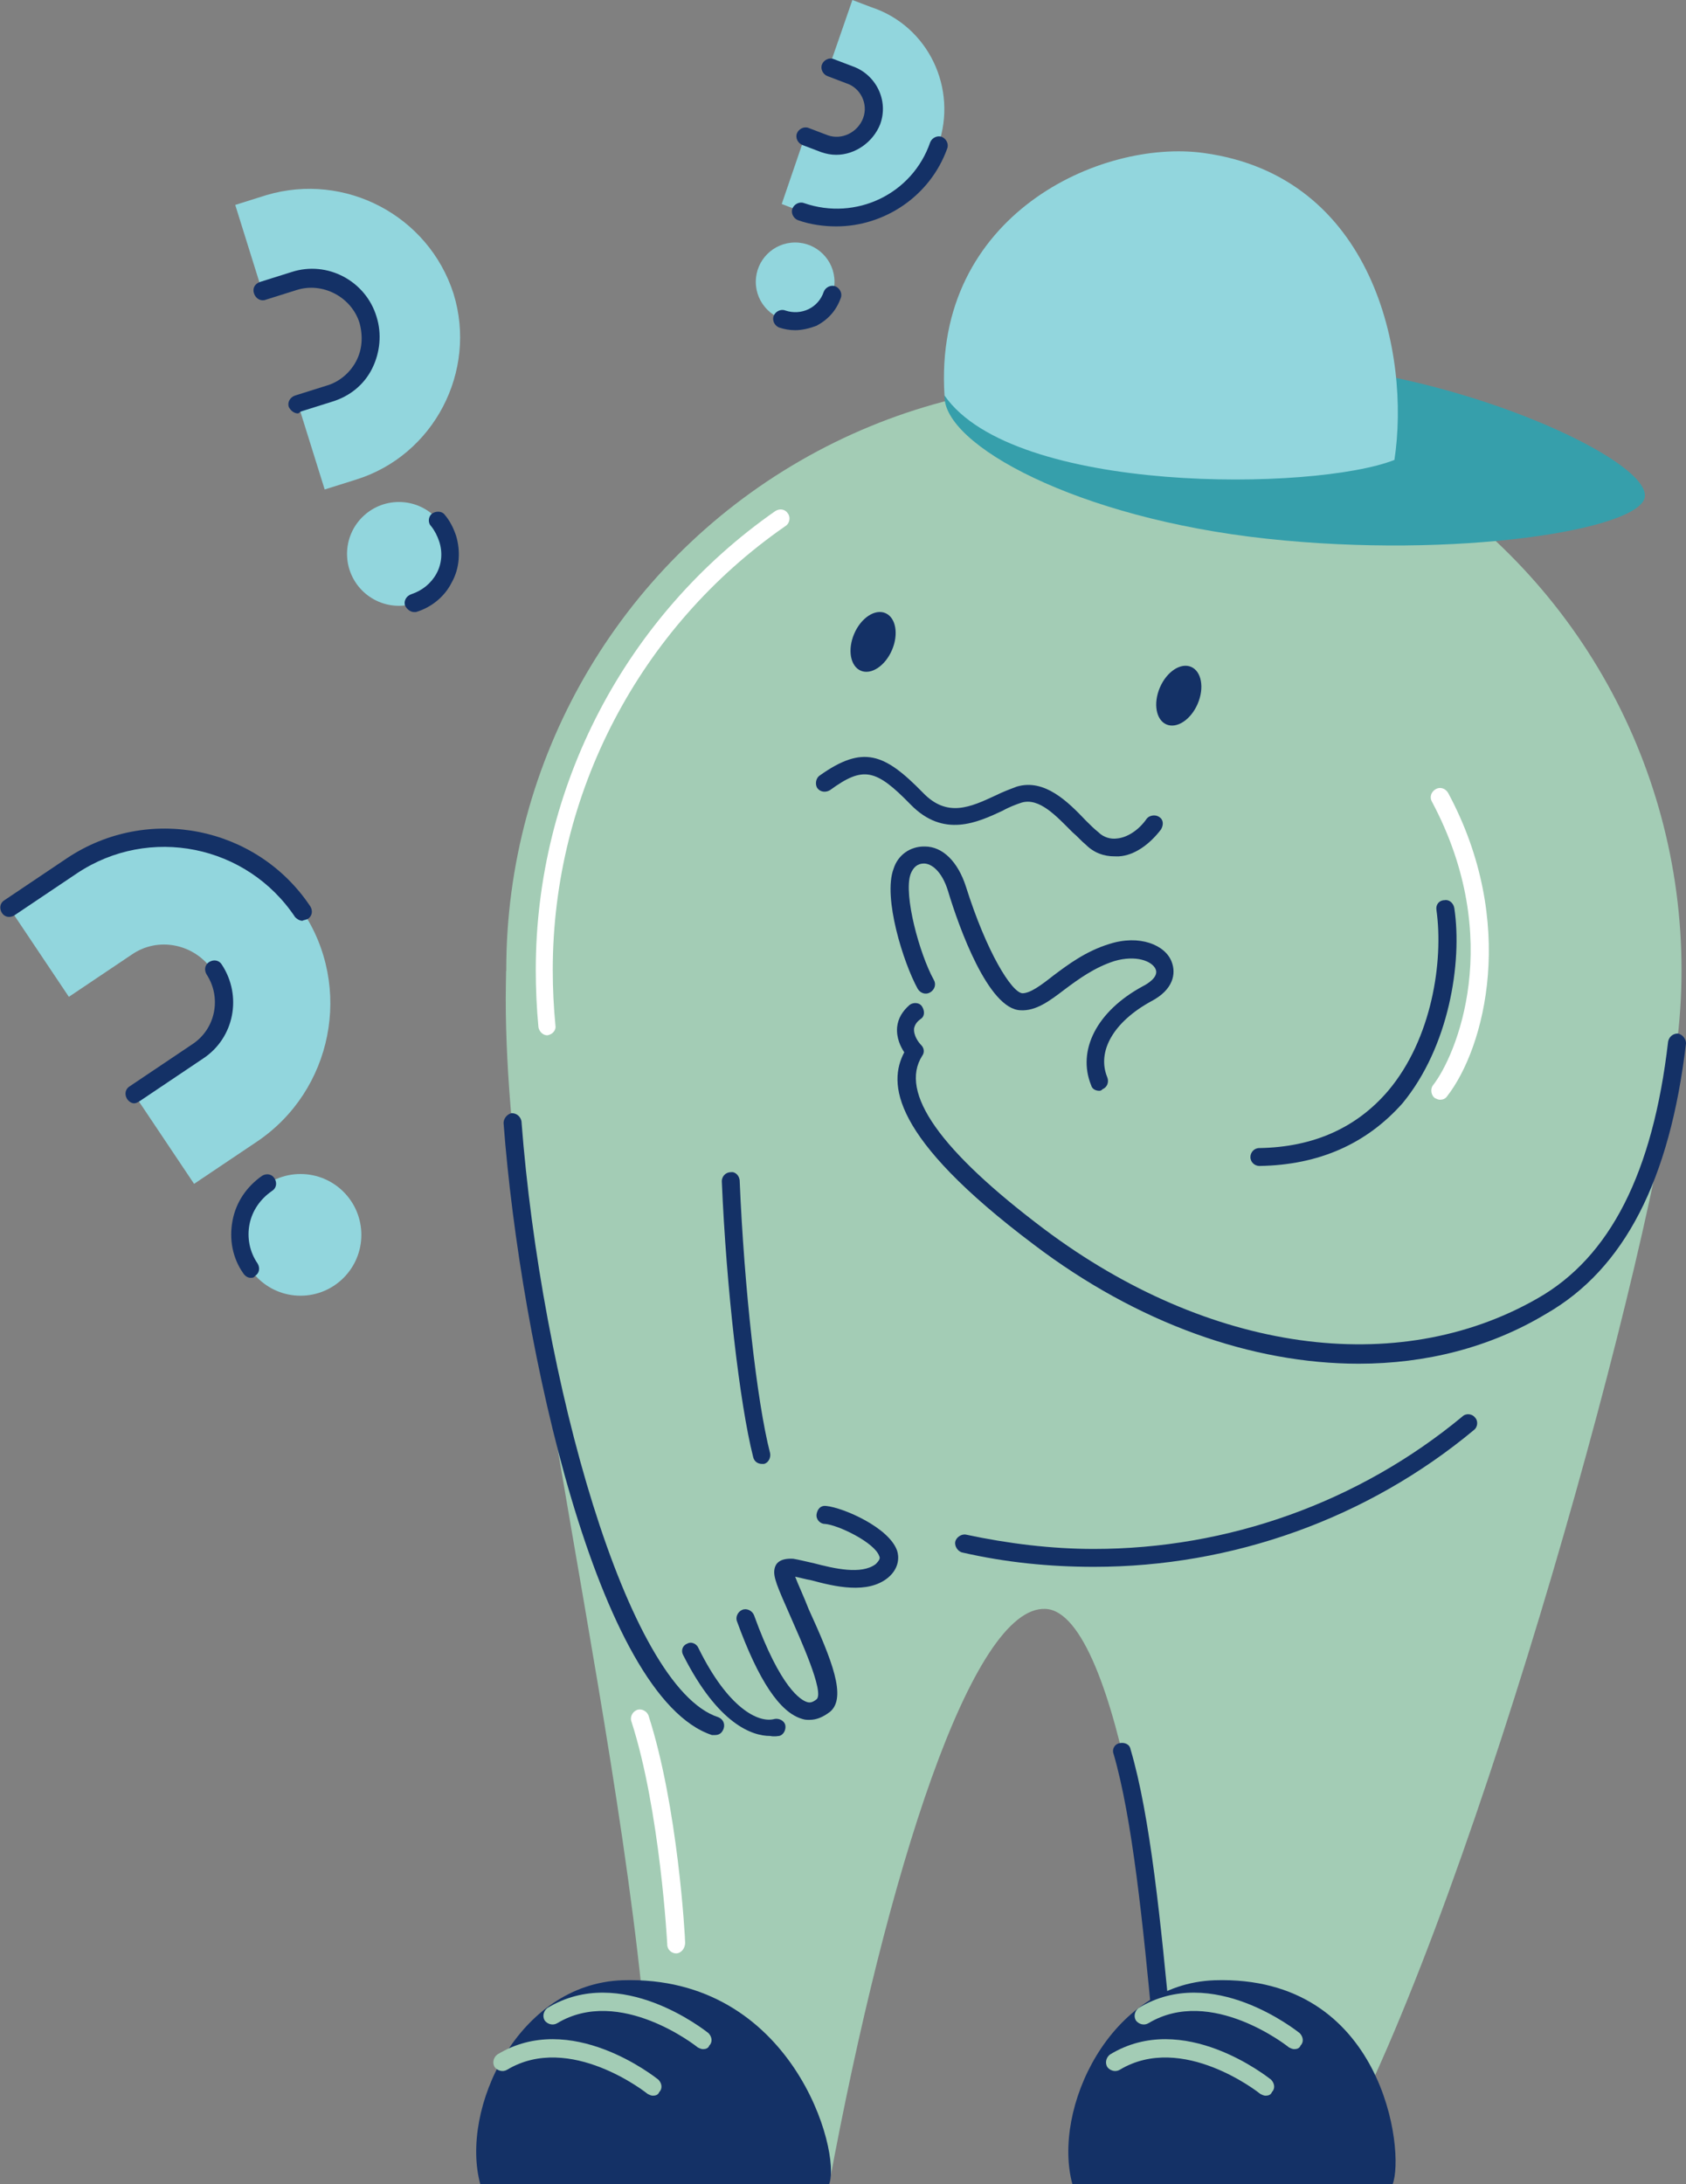 <?xml version="1.0" encoding="UTF-8"?> <!-- Generator: Adobe Illustrator 24.1.2, SVG Export Plug-In . SVG Version: 6.00 Build 0) --> <svg xmlns="http://www.w3.org/2000/svg" xmlns:xlink="http://www.w3.org/1999/xlink" id="_Слой_1" x="0px" y="0px" viewBox="0 0 188.5 244.1" style="enable-background:new 0 0 188.5 244.1;" xml:space="preserve"><rect x="0" y="0" width="188.5" height="244.1" fill="#808080" stroke="none"/> <style type="text/css"> .st0{fill:#A3CCB5;} .st1{fill:#143166;} .st2{fill:#369FAB;} .st3{fill:#92D6DD;} .st4{fill:#FFFFFF;} </style> <path class="st0" d="M92.7,244.1c6.5-35,16-64.7,24.2-64.3s13.3,37.9,13.3,56.4l19.8,3.4c15.2-28.6,35-100,37.5-122.8 c2.1-19.7-130.9-8.3-130.9-8.3c-1.1,32.1,14.9,90,16.3,129.6L92.7,244.1L92.7,244.1z"></path> <path class="st1" d="M129.9,227.7c-0.5,0-1-0.4-1-0.9c-1.1-11.7-2.3-23.6-4.4-30.8c-0.2-0.5,0.1-1.1,0.7-1.2 c0.5-0.1,1.1,0.1,1.2,0.7c2.2,7.4,3.4,19.5,4.5,31.2C130.9,227.1,130.5,227.6,129.9,227.7C129.9,227.7,129.9,227.7,129.9,227.7z"></path> <ellipse class="st0" cx="122.3" cy="108.4" rx="65.7" ry="65.7"></ellipse> <path class="st1" d="M92.7,244.1c1.4-3.6-4.1-23.4-23.1-22.8c-11.7,0.4-18.2,14.4-15.9,22.8H92.7z"></path> <path class="st0" d="M73,234.2c-0.2,0-0.4-0.1-0.6-0.2c-0.1-0.1-8.7-6.9-15.7-2.7c-0.5,0.3-1.1,0.1-1.4-0.3 c-0.3-0.5-0.1-1.1,0.3-1.4c8.2-5,17.6,2.5,18,2.8c0.4,0.4,0.5,1,0.1,1.4C73.6,234.1,73.3,234.2,73,234.2L73,234.2z"></path> <path class="st0" d="M78.6,229c-0.2,0-0.4-0.1-0.6-0.2c-0.1-0.1-8.7-6.9-15.7-2.7c-0.5,0.3-1.1,0.1-1.4-0.3 c-0.3-0.5-0.1-1.1,0.3-1.4c8.2-5,17.6,2.5,18,2.8c0.4,0.4,0.5,1,0.1,1.4C79.2,228.9,78.9,229,78.6,229L78.6,229z"></path> <path class="st1" d="M155.7,244.1c1.4-3.6-1-23.4-19.9-22.8c-11.7,0.4-18.2,14.4-15.9,22.8H155.7L155.7,244.1z"></path> <path class="st0" d="M141.5,234.2c-0.2,0-0.4-0.1-0.6-0.2c-0.1-0.1-8.7-6.9-15.7-2.7c-0.5,0.3-1.1,0.1-1.4-0.3 c-0.3-0.5-0.1-1.1,0.3-1.4c8.2-5,17.6,2.5,18,2.8c0.4,0.4,0.5,1,0.1,1.4C142.1,234.1,141.8,234.2,141.5,234.2L141.5,234.2z"></path> <path class="st0" d="M144.7,229c-0.2,0-0.4-0.1-0.6-0.2c-0.1-0.1-8.7-6.9-15.7-2.7c-0.5,0.3-1.1,0.1-1.4-0.3 c-0.3-0.5-0.1-1.1,0.3-1.4c8.2-5,17.6,2.5,18,2.8c0.4,0.4,0.5,1,0.1,1.4C145.3,228.9,145,229,144.7,229L144.7,229z"></path> <ellipse transform="matrix(0.394 -0.919 0.919 0.394 -6.864 133.232)" class="st1" cx="97.7" cy="71.8" rx="3.5" ry="2.3"></ellipse> <ellipse transform="matrix(0.394 -0.919 0.919 0.394 8.325 168.306)" class="st1" cx="131.9" cy="77.8" rx="3.5" ry="2.3"></ellipse> <path class="st1" d="M124.6,95.7c-1.2,0-2.3-0.4-3.2-1.3c-0.5-0.4-0.9-0.9-1.5-1.4c-1.8-1.8-3.7-3.9-5.7-3.3 c-0.6,0.2-1.4,0.5-2.1,0.9c-2.8,1.3-6.6,3.1-10.3-0.7c-3.9-4-5.3-4.3-9-1.6c-0.5,0.3-1.1,0.2-1.4-0.2c-0.3-0.4-0.2-1.1,0.2-1.4 c4.9-3.5,7.3-2.5,11.6,1.9c2.7,2.8,5.3,1.6,8.1,0.3c0.8-0.4,1.6-0.7,2.4-1c3.1-0.9,5.7,1.7,7.7,3.8c0.5,0.5,0.9,0.9,1.4,1.3 c0.6,0.6,1.4,0.8,2.1,0.7c1.1-0.1,2.4-0.9,3.3-2.2c0.3-0.4,1-0.5,1.4-0.2c0.5,0.3,0.5,0.9,0.2,1.4c-1.3,1.7-3,2.9-4.7,3 C124.9,95.7,124.8,95.7,124.6,95.7L124.6,95.7z"></path> <path class="st2" d="M105.6,44.2c-0.2,5.5,14.8,13.7,36,16s41.9-1,42.3-4.7s-16-11.6-32.4-14.1C135.1,38.9,105.6,44.2,105.6,44.2 L105.6,44.2z"></path> <path class="st3" d="M134.6,17.1c-11.5-1.6-30.3,6.9-29,27.1c7.7,11.1,41.4,10.7,50.3,7.2C157.7,39.6,153.6,19.7,134.6,17.1z"></path> <g> <path class="st3" d="M50.7,32.8c2.7,8.7-2.2,18.1-10.9,20.8l-3.5,1.1l-3-9.6l3.5-1.1c3.5-1.1,5.4-4.8,4.3-8.3s-4.8-5.4-8.3-4.3 l-3.5,1.1l-3-9.6l3.5-1.1C38.6,19.2,47.9,24.1,50.7,32.8L50.7,32.8z"></path> <circle class="st3" cx="44.6" cy="61.9" r="5.8"></circle> <path class="st1" d="M33.3,46.2c-0.4,0-0.8-0.3-1-0.7c-0.2-0.5,0.1-1.1,0.7-1.3l3.5-1.1c1.4-0.4,2.6-1.4,3.3-2.7s0.8-2.8,0.4-4.3 c-0.9-2.9-4.1-4.6-7-3.7l-3.5,1.1c-0.5,0.2-1.1-0.1-1.3-0.7s0.1-1.1,0.7-1.3l3.5-1.1c4-1.3,8.3,1,9.5,5c0.6,1.9,0.4,4-0.5,5.8 c-0.9,1.8-2.5,3.1-4.5,3.7l-3.5,1.1C33.5,46.1,33.4,46.2,33.3,46.2L33.3,46.2z"></path> <path class="st1" d="M46.3,68.4c-0.4,0-0.8-0.3-1-0.7c-0.2-0.5,0.1-1.1,0.7-1.3c1.2-0.4,2.2-1.2,2.8-2.3s0.7-2.4,0.3-3.6 c-0.2-0.6-0.5-1.2-0.9-1.7c-0.4-0.4-0.3-1.1,0.1-1.4s1.1-0.3,1.4,0.1c0.6,0.7,1,1.5,1.3,2.4c0.5,1.7,0.4,3.6-0.5,5.2 c-0.8,1.6-2.3,2.8-4,3.3C46.5,68.4,46.4,68.4,46.3,68.4L46.3,68.4z"></path> </g> <g> <path class="st3" d="M104.9,16.2c-2.2,6.3-9.1,9.6-15.4,7.4l-2.1-0.8l2.6-7.6l2.1,0.8c2.1,0.8,4.5-0.4,5.2-2.5S97,9,94.8,8.3 l-2.1-0.8L95.3,0l2.1,0.8C103.8,2.9,107.1,9.9,104.9,16.2L104.9,16.2z"></path> <circle class="st3" cx="88.9" cy="31.5" r="4.4"></circle> <path class="st1" d="M93.5,25.3c-1.4,0-2.9-0.2-4.3-0.7c-0.5-0.2-0.8-0.8-0.6-1.3c0.2-0.5,0.8-0.8,1.3-0.6c5.8,2,12.1-1,14.1-6.8 c0.2-0.5,0.8-0.8,1.3-0.6c0.5,0.2,0.8,0.8,0.6,1.3C104,21.9,98.9,25.3,93.5,25.3L93.5,25.3z"></path> <path class="st1" d="M93.5,17.3c-0.6,0-1.1-0.1-1.7-0.3l-2.1-0.8c-0.5-0.2-0.8-0.8-0.6-1.3c0.2-0.5,0.8-0.8,1.3-0.6l2.1,0.8 c1.6,0.6,3.4-0.3,4-1.9c0.6-1.6-0.3-3.4-1.9-3.9l-2.1-0.8c-0.5-0.2-0.8-0.8-0.6-1.3c0.2-0.5,0.8-0.8,1.3-0.6l2.1,0.8 c2.6,0.9,4.1,3.8,3.1,6.5C97.6,15.9,95.6,17.3,93.5,17.3L93.5,17.3z"></path> <path class="st1" d="M88.9,36.9c-0.6,0-1.2-0.1-1.8-0.3c-0.5-0.2-0.8-0.8-0.6-1.3c0.2-0.5,0.8-0.8,1.3-0.6c1.8,0.6,3.7-0.3,4.3-2.1 c0.2-0.5,0.8-0.8,1.3-0.6c0.5,0.2,0.8,0.8,0.6,1.3c-0.5,1.4-1.4,2.4-2.7,3.1C90.5,36.7,89.7,36.9,88.9,36.9L88.9,36.9z"></path> </g> <g> <path class="st3" d="M15,122.3l7-4.7c3-2,3.9-6.1,1.8-9.1c-2-3-6.1-3.9-9.1-1.8l-7,4.7l-6.7-10l7-4.7c8.5-5.7,20.1-3.4,25.8,5.1 c5.7,8.5,3.4,20.1-5.1,25.8l-7,4.7L15,122.3L15,122.3z"></path> <circle class="st3" cx="33.6" cy="138" r="6.8"></circle> <path class="st1" d="M28,142.8c-0.3,0-0.6-0.2-0.8-0.5c-1.2-1.7-1.6-3.8-1.2-5.9s1.6-3.8,3.3-5c0.5-0.3,1.1-0.2,1.4,0.3 s0.2,1.1-0.3,1.4c-1.3,0.9-2.2,2.2-2.5,3.7c-0.3,1.5,0,3.1,0.9,4.4c0.3,0.5,0.2,1.1-0.3,1.4C28.4,142.8,28.2,142.8,28,142.8 L28,142.8z"></path> <path class="st1" d="M15,123.3c-0.3,0-0.6-0.2-0.8-0.5c-0.3-0.5-0.2-1.1,0.3-1.4l7-4.7c2.6-1.7,3.3-5.2,1.6-7.8 c-0.3-0.5-0.2-1.1,0.3-1.4c0.5-0.3,1.1-0.2,1.4,0.3c2.3,3.5,1.4,8.2-2.1,10.5l-7,4.7C15.4,123.2,15.2,123.3,15,123.3L15,123.3z"></path> <path class="st1" d="M33.8,102.9c-0.3,0-0.6-0.2-0.8-0.4c-5.4-8.1-16.3-10.3-24.4-4.9l-7,4.7c-0.5,0.3-1.1,0.2-1.4-0.3 c-0.3-0.5-0.2-1.1,0.3-1.4l7-4.7c9-6,21.2-3.6,27.2,5.4c0.3,0.5,0.2,1.1-0.3,1.4C34.2,102.8,34,102.8,33.8,102.9L33.8,102.9z"></path> </g> <path class="st1" d="M122.9,121.9c-0.4,0-0.8-0.2-0.9-0.6c-1.6-3.9,0.6-8.3,5.8-11.1c0.4-0.2,1.8-1,1.4-1.9s-2.2-1.6-4.6-0.9 c-2.2,0.7-4,2-5.6,3.2c-1.7,1.3-3.2,2.4-4.9,2.3c-3.6-0.1-6.9-9.3-8.1-13.3c-0.7-2.3-1.9-3.1-2.7-3.1c-0.7,0-1.2,0.4-1.5,1.2 c-0.8,2.3,1,8.9,2.6,11.8c0.3,0.5,0.1,1.1-0.4,1.4s-1.1,0.1-1.4-0.4c-1.6-2.9-3.9-10.2-2.7-13.4c0.5-1.6,1.9-2.5,3.4-2.5h0.1 c2,0,3.7,1.7,4.6,4.5c2.3,7.3,5.1,11.8,6.3,11.9c0,0,0,0,0,0c0.9,0,2.1-0.9,3.5-2c1.6-1.2,3.6-2.7,6.2-3.5c3.4-1.1,6.3,0.1,7,2 c0.5,1.3,0.2,3.1-2.3,4.4c-4.2,2.3-6.1,5.6-4.9,8.5c0.2,0.5,0,1.1-0.5,1.3C123.1,121.9,123,121.9,122.9,121.9L122.9,121.9z"></path> <path class="st1" d="M151.9,152.4c-11.9,0-24.7-4.5-36.3-13.3c-16.1-12.1-16.3-18.1-14.5-21.5c-0.4-0.6-0.9-1.6-0.8-2.8 c0.1-1,0.6-1.8,1.4-2.5c0.4-0.3,1.1-0.3,1.4,0.2s0.3,1.1-0.2,1.4c-0.4,0.3-0.6,0.6-0.7,1c-0.1,0.8,0.5,1.6,0.8,1.9 c0.3,0.3,0.4,0.8,0.1,1.2c-2.6,4.1,2,10.6,13.7,19.4c18.3,13.7,39.4,16.7,55.1,7.7c8.1-4.6,12.9-14,14.6-28.7 c0.1-0.5,0.5-0.9,1.1-0.9c0.5,0.1,0.9,0.6,0.9,1.1c-1.8,15.3-6.9,25.2-15.6,30.2C166.6,150.6,159.4,152.4,151.9,152.4L151.9,152.4z"></path> <path class="st1" d="M140.8,130.3c-0.5,0-1-0.4-1-1c0-0.5,0.4-1,1-1c6.1-0.1,10.9-2.3,14.4-6.4c4.9-5.8,6.2-14.5,5.4-20.2 c-0.1-0.6,0.3-1.1,0.9-1.1c0.5-0.1,1,0.3,1.1,0.9c0.9,6.1-0.6,15.5-5.8,21.8C152.8,127.8,147.5,130.2,140.8,130.3L140.8,130.3 L140.8,130.3z"></path> <path class="st1" d="M85.2,163.6c-0.5,0-0.9-0.3-1-0.8c-1.5-5.9-3-18.9-3.5-30.8c0-0.5,0.4-1,1-1c0.5-0.1,1,0.4,1,1 c0.5,11.8,1.9,24.6,3.4,30.4c0.1,0.5-0.2,1.1-0.7,1.2C85.3,163.6,85.3,163.6,85.2,163.6L85.2,163.6z"></path> <path class="st1" d="M79.9,193.9c-0.1,0-0.2,0-0.3,0c-12.7-4.2-21.4-43.3-23.3-68.4c0-0.5,0.4-1,0.9-1.1c0.6,0,1,0.4,1.1,0.9 c2.2,28.8,11.8,63.3,22,66.6c0.5,0.2,0.8,0.7,0.6,1.3C80.7,193.7,80.4,193.9,79.9,193.9L79.9,193.9z"></path> <path class="st1" d="M86.1,194c-2,0-5.8-1.3-9.7-9c-0.3-0.5-0.1-1.1,0.4-1.3c0.5-0.3,1.1,0,1.3,0.5c3.3,6.7,6.7,8.4,8.5,7.9 c0.5-0.1,1.1,0.2,1.2,0.7c0.1,0.5-0.2,1.1-0.7,1.2C87,194,86.6,194.1,86.1,194L86.1,194z"></path> <path class="st1" d="M90.5,192.2c-0.3,0-0.5,0-0.8-0.1c-2.5-0.7-4.9-4.3-7.3-10.9c-0.2-0.5,0.1-1.1,0.6-1.3c0.5-0.2,1.1,0.1,1.3,0.6 c3,8.3,5.3,9.5,5.9,9.7c0.3,0.1,0.6,0.1,1.1-0.3c0.9-0.8-1.9-6.9-2.9-9.2c-1.5-3.4-2-4.5-1.8-5.4c0.1-0.5,0.5-1.2,2.1-1.1 c0.6,0.1,1.4,0.3,2.3,0.5c2.3,0.6,5.3,1.3,6.9,0.1c0.5-0.5,0.5-0.7,0.4-0.9c-0.5-1.5-4.6-3.5-6.1-3.6c-0.5,0-1-0.5-0.9-1.1 s0.5-1,1.1-0.9c1.9,0.2,7,2.4,7.9,5c0.2,0.6,0.3,1.9-1,3c-2.3,1.9-6,1-8.6,0.3c-0.6-0.1-1.3-0.3-1.8-0.4c0.3,0.8,1,2.3,1.5,3.6 c2.6,5.7,4.3,9.9,2.4,11.5C92,191.9,91.3,192.2,90.5,192.2L90.5,192.2z"></path> <path class="st4" d="M61.2,115.7c-0.5,0-0.9-0.4-1-0.9c-0.2-2.1-0.3-4.3-0.3-6.4c0-20.4,10-39.6,26.8-51.3c0.5-0.3,1.1-0.2,1.4,0.3 c0.3,0.4,0.2,1.1-0.3,1.4c-16.3,11.3-26,29.9-26,49.6c0,2.1,0.1,4.1,0.3,6.2c0.1,0.5-0.3,1-0.9,1.1 C61.3,115.7,61.2,115.7,61.2,115.7L61.2,115.7z"></path> <path class="st4" d="M161,122.9c-0.2,0-0.4-0.1-0.6-0.2c-0.4-0.3-0.5-1-0.2-1.4c2.6-3.3,8.1-16.3-0.1-31.7c-0.3-0.5-0.1-1.1,0.4-1.4 c0.5-0.3,1.1-0.1,1.4,0.4c7.8,14.5,4.1,28.5-0.1,33.9C161.6,122.8,161.3,122.9,161,122.9L161,122.9z"></path> <path class="st4" d="M75.6,218.3c-0.5,0-1-0.4-1-1c0-0.1-0.8-15-4-24.9c-0.2-0.5,0.1-1.1,0.6-1.3c0.5-0.2,1.1,0.1,1.3,0.6 c3.3,10.2,4.1,24.8,4.1,25.4C76.6,217.8,76.1,218.3,75.6,218.3C75.6,218.3,75.6,218.3,75.6,218.3L75.6,218.3z"></path> <path class="st1" d="M122.3,175.1c-5,0-9.9-0.5-14.7-1.6c-0.5-0.1-0.9-0.7-0.8-1.2s0.7-0.9,1.2-0.8c4.7,1,9.5,1.6,14.3,1.6 c15,0,29.6-5.2,41.2-14.8c0.4-0.4,1.1-0.3,1.4,0.1c0.4,0.4,0.3,1.1-0.1,1.4C152.9,169.7,137.8,175.1,122.3,175.1L122.3,175.1z"></path> </svg> 